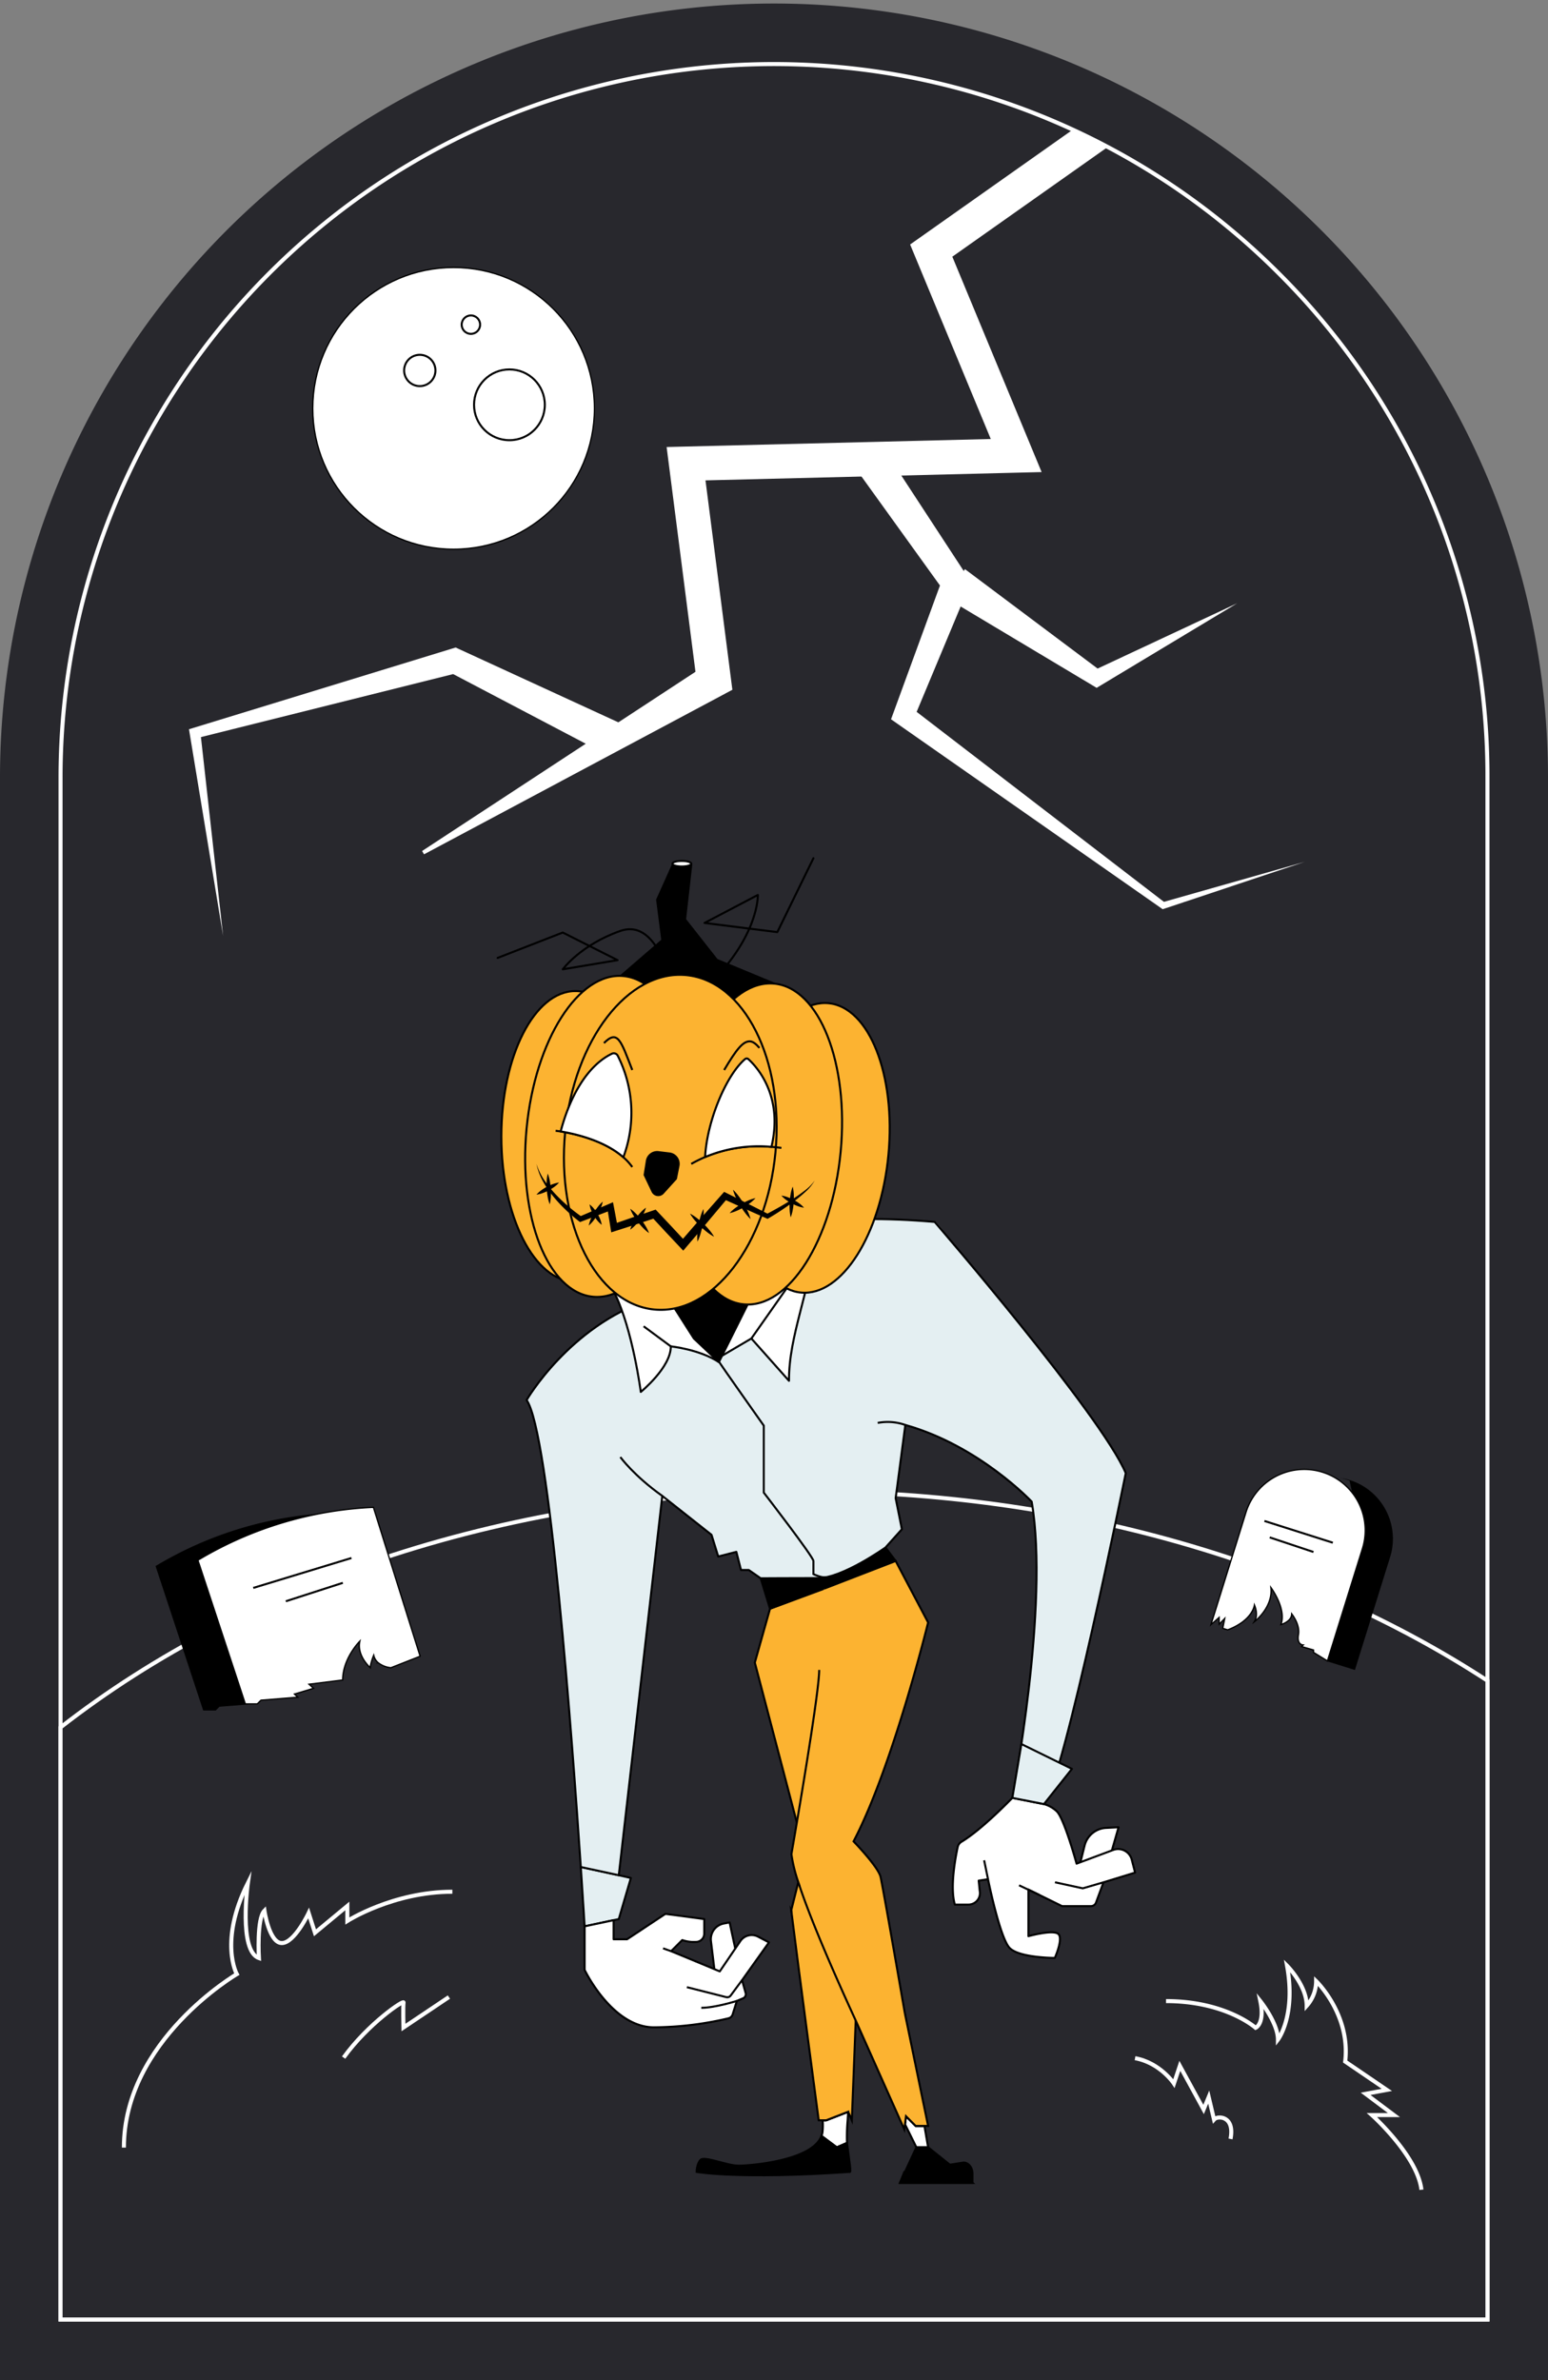 <?xml version="1.0" encoding="UTF-8"?> <svg xmlns="http://www.w3.org/2000/svg" xmlns:xlink="http://www.w3.org/1999/xlink" id="Layer_1" data-name="Layer 1" width="767.12" height="1179.243" viewBox="0 0 767.12 1179.243"><rect x="0" y="0" width="767.12" height="1179.243" fill="#808080" stroke="none"/> <defs> <style>.cls-1,.cls-12,.cls-4,.cls-8{fill:none;}.cls-2,.cls-3{fill:#28282d;}.cls-3,.cls-4{stroke:#fff;stroke-width:2px;}.cls-14,.cls-15,.cls-3,.cls-4,.cls-5,.cls-6,.cls-7,.cls-8{stroke-miterlimit:10;}.cls-10,.cls-11,.cls-5,.cls-6{fill:#fff;}.cls-11,.cls-12,.cls-13,.cls-14,.cls-15,.cls-16,.cls-5,.cls-6,.cls-7,.cls-8{stroke:#000;}.cls-5{stroke-width:0.636px;}.cls-7{stroke-width:0.509px;}.cls-9{clip-path:url(#clip-path);}.cls-11,.cls-12,.cls-13,.cls-16{stroke-linejoin:round;}.cls-12,.cls-13,.cls-16{stroke-linecap:round;}.cls-15{fill:#fcb331;}.cls-16{fill:#e4eff2;}</style> <clipPath id="clip-path"> <path class="cls-1" d="M737.121,385.305v763.94H30V385.305a353.553,353.553,0,0,1,603.56-250A351.235,351.235,0,0,1,737.121,385.305Z"></path> </clipPath> </defs> <title>5</title> <path class="cls-2" d="M383.56,1.748h0a383.56,383.56,0,0,1,383.56,383.56v793.935a0,0,0,0,1,0,0H0a0,0,0,0,1,0,0V385.308A383.56,383.56,0,0,1,383.56,1.748Z"></path> <path class="cls-3" d="M737.121,832.725v316.52H30V855.875c92.25-71.93,223.79-116.9,369.8-116.9C529.431,738.975,647.661,774.425,737.121,832.725Z"></path> <path class="cls-4" d="M737.121,385.305v763.94H30V385.305a353.553,353.553,0,0,1,603.56-250A351.235,351.235,0,0,1,737.121,385.305Z"></path> <circle class="cls-5" cx="224.783" cy="202.326" r="69.795"></circle> <circle class="cls-6" cx="233.358" cy="160.854" r="4.568"></circle> <circle class="cls-6" cx="252.45" cy="200.572" r="17.536"></circle> <circle class="cls-6" cx="208.028" cy="183.551" r="7.755"></circle> <path class="cls-7" d="M690.012,762.414a30.188,30.188,0,0,1-1.377,9l-17.366,55.693-13.445-4.2-.148-.041-6.736-4.15v-1.182l-5.909-1.712.785-.786s-3.284,0-2.364-5.124S640.1,799.6,640.1,799.6c0,3.875-5.319,5.319-5.319,5.319,2.888-7.878-5-18.395-5-18.395,1.182,9.859-8.146,16.951-8.146,16.951,2.236-3.546,0-8.274,0-8.274s-.416,4.58-6.494,8.845l15.788-50.623a30.225,30.225,0,0,1,59.078,8.992Z"></path> <polygon class="cls-2" points="654.436 729.16 668.777 733.57 670.092 739.601 654.436 729.16"></polygon> <path class="cls-5" d="M676.547,758.25a30.244,30.244,0,0,1-1.377,9.013l-17.346,55.646-.014.04-.134-.081-6.736-4.15v-1.182l-5.909-1.712.785-.786s-3.284,0-2.364-5.124S640.1,799.6,640.1,799.6c0,3.875-5.319,5.319-5.319,5.319,2.888-7.878-5-18.395-5-18.395,1.182,9.859-8.146,16.951-8.146,16.951,2.236-3.546,0-8.274,0-8.274s-.416,4.58-6.494,8.845a30.36,30.36,0,0,1-6.769,3.492l-2.432-.759.981-4.876-2.76,2.834v-3.364l-4.056,3.586,17.359-55.686a30.223,30.223,0,0,1,37.85-19.859,29.838,29.838,0,0,1,6.407,2.848A30.244,30.244,0,0,1,676.547,758.25Z"></path> <line class="cls-8" x1="626.59" y1="753.59" x2="660.489" y2="764.364"></line> <line class="cls-8" x1="629.218" y1="761.736" x2="650.898" y2="768.963"></line> <path class="cls-7" d="M187.487,823.647l-.182.075a6.8,6.8,0,0,1-2.112-3.634,28.556,28.556,0,0,0-1.576,5.071l-.9.353c-1.769-1.844-5.693-6.721-4.374-12.424,0,0-6.657,6.657-8.2,15.619-2.176-.718-4.909-2.273-5.638-5.6,0,0-1.683,4.02-1.683,6.207,0,0-6.85-5.928-5.178-13.2,0,0-8.522,8.522-8.522,19.3l-16.68,2.079,2.208,2.037-9.444,2.841,1.683,1.565-3.463.279-14.783,1.189-1.843,1.844h-5.918l-23.5-71.212,1.287-.75a184.8,184.8,0,0,1,77.515-24.881q4.068-.385,8.158-.558Z"></path> <path class="cls-5" d="M208.187,820.613,193.726,826.3a12.024,12.024,0,0,1-6.421-2.573,6.8,6.8,0,0,1-2.112-3.634,28.556,28.556,0,0,0-1.576,5.071,7.514,7.514,0,0,0-.107,1.136s-.322-.279-.793-.783c-1.769-1.844-5.693-6.721-4.374-12.424,0,0-6.657,6.657-8.2,15.619a20.8,20.8,0,0,0-.332,3.677l-16.68,2.09,2.208,2.037-9.433,2.841,1.672,1.565-18.245,1.468-1.833,1.834h-5.928l-23.488-71.2,1.276-.75a185.178,185.178,0,0,1,85.684-25.439Z"></path> <line class="cls-8" x1="125.498" y1="786.769" x2="174.157" y2="771.947"></line> <line class="cls-8" x1="141.643" y1="793.376" x2="169.888" y2="784.25"></line> <path class="cls-4" d="M61.394,1064.073c0-53.217,55.956-85.95,55.956-85.95s-9-16.18,5.479-45.137c0,0-4.7,33.652,5.478,37.174,0,0-1.174-19.565,2.739-23.478,0,0,2.348,16.043,8.609,16.043s13.3-14.869,13.3-14.869l3.13,9.782,16.044-13.3v7.435s22.7-14.478,52.043-14.478"></path> <path class="cls-4" d="M170.276,1019.472c12.081-16.761,30.021-28.85,29.711-27.28s-.051,12.391-.051,12.391l22.522-15.1"></path> <path class="cls-4" d="M577.831,991.48c29.6,0,44.394,13.24,44.394,13.24s4.673-1.947,2.336-13.24c0,0,8.732,10.9,8.732,19.081,0,0,9.017-11.687,4.509-36.607,0,0,9.735,9.737,9.735,19.862a18.353,18.353,0,0,0,4.673-12.253s17.135,16.487,14.409,39.877l20.639,14.044-10.514,1.947,14.019,10.515h-10.9s22.587,20.25,24.534,37"></path> <path class="cls-4" d="M609.791,1059.784c2.273-11.538-6.429-11.677-8.178-9.638l-2.629-11.1-2.531,6.134-11.78-21.613-2.921,8.762s-6.775-10.281-19.276-12.559"></path> <g class="cls-9"> <polygon class="cls-10" points="632.449 13.889 466.376 131.105 469.326 120.905 511.431 222.447 516.177 233.894 503.789 234.2 340.189 238.246 348.41 228.666 362.185 335.953 362.931 341.763 358.089 344.347 210.14 423.29 209.168 421.65 349.419 329.724 345.323 338.118 331.548 230.831 330.348 221.484 339.769 221.251 503.369 217.206 495.727 228.959 453.622 127.417 451.018 121.137 456.573 117.217 622.647 0 632.449 13.889"></polygon> <polygon class="cls-10" points="438.194 222.682 479.073 285.19 481.135 288.344 479.801 291.537 452.742 356.312 450.961 350.176 577.418 447.322 575.954 447.075 646.596 427.004 576.929 450.233 576.176 450.484 575.464 449.987 444.765 358.628 441.559 356.386 442.984 352.491 467.101 286.564 467.829 292.91 424.18 232.304 438.194 222.682"></polygon> <polygon class="cls-10" points="478.188 281.992 545.732 332.605 541.509 332.391 613.102 298.895 545.375 339.646 543.448 340.805 541.151 339.432 468.715 296.108 478.188 281.992"></polygon> <polygon class="cls-10" points="300.628 373.935 222.624 332.967 227.009 333.376 97.377 365.759 99.306 362.822 110.561 463.672 94.019 363.553 93.65 361.321 95.948 360.616 223.698 321.462 225.795 320.819 228.084 321.872 308.134 358.681 300.628 373.935"></polygon> </g> <path class="cls-11" d="M420.329,1046.306v.006c-.105,1.483-.2,2.9-.275,4.23a95.246,95.246,0,0,0-.321,11.2l-5.05,2.184-7.575-5.64a8.73,8.73,0,0,0,.479-1.85,34.5,34.5,0,0,0,.092-5.9h1.744Z"></path> <path class="cls-11" d="M459.934,1063.928h-5.817s-2.151-4.3-5.653-11.451l.511-3.935,4.8,4.8h4.335C459.245,1059.94,459.934,1063.928,459.934,1063.928Z"></path> <path class="cls-11" d="M354.507,979.713l-2.188-17.956a7.882,7.882,0,0,1,6.354-8.7l2.891-.549,4.619,21.428Z"></path> <path class="cls-12" d="M349.815,489.385c26.487-25.192,25.741-45.954,25.741-45.954l-26.425,13.858,36.079,4.551L403.1,425.221"></path> <path class="cls-12" d="M333.207,491.039s-6.187-36.7-25.862-29.769-28.464,18.991-28.464,18.991l27.163-4.542L278.881,462.04l-32.27,12.575"></path> <path class="cls-13" d="M301.423,488.921l26.78-23.1-2.566-20.016,7.831-17.451h9.106l-3.08,27.2,15.74,20.017,28.449,11.776-10.314,14.4s-47.654,3.079-51.543,3.079-20.4-8.725-20.4-8.725Z"></path> <path class="cls-11" d="M534.828,925.053l2.647-10.607a11.6,11.6,0,0,1,10.655-8.777l6.181-.323-5.669,19.707Z"></path> <path class="cls-14" d="M420.933,1076.112c-54.78,3.765-75.708,0-75.708,0s0-4.02,1.968-5.987,13,2.912,18.822,2.912c5.548,0,36.5-2.341,41.093-14.749l7.575,5.64,5.05-2.184C420.821,1070.564,422.021,1076.965,420.933,1076.112Z"></path> <path class="cls-15" d="M418.677,898.02l6.7,88.79s-.557,5.85-1.318,14.3v.013c-1.167,12.887-2.82,31.814-3.732,45.186l-10.906,4.236h-1.744c-1.141-24.934-15.353-102.8-15.569-104.012l-.007-.013,3.5-13.989,3.429-13.726-4.151-15.785v-.007l-20.822-79.242,7.529-26.691,26.783-9.9,25.052-9.26Z"></path> <polygon class="cls-14" points="454.12 1063.928 445.986 1081.55 481.92 1081.55 459.936 1063.928 454.12 1063.928"></polygon> <path class="cls-14" d="M481.92,1081.55v-4.51c0-3.328-2.286-5.9-4.874-5.491l-28.914,4.612-2.146,5.389Z"></path> <path class="cls-13" d="M381.581,797.04l-4.62-15.055a378.681,378.681,0,0,0,61.847-15.255l5.047,6.7Z"></path> <path class="cls-16" d="M312.631,930.483l-5.987,20.362-16.933,3.588s-.682-11.372-1.889-29.381l18.822,4.066Z"></path> <path class="cls-16" d="M557.88,729.888s-30.535,151.153-40.542,163.987l-15.655-3.082s18.475-95.12,9.575-146.785c0,0-26-27.721-62.611-37.985L443.853,742.3l3.083,15.392-8.126,9.044s-21.3,15.156-33.276,15.156-28.574.1-28.574.1l-5.9-4.105h-3.85L364.9,768.9l-8.985,2.309-3.331-10.775L328.2,741.181,306.644,929.118l-18.822-4.066c-4.355-64.834-15.6-215.678-26.856-231.345,0,0,21.045-36.444,60.821-49.783s39.263-47.219,141.4-38.5C463.187,605.428,545.564,700.9,557.88,729.888Z"></path> <path class="cls-8" d="M355.234,673.177c2.545,3.881,23.267,33.19,23.267,33.19v33.19s24.6,31.821,24.6,33.874v6.5s4.149,2.045,6.32,1.518"></path> <path class="cls-11" d="M405.513,607.1c-4.236,33.711-14.653,54.372-14.523,77.053l-18.641-20.964-17.286,10.157L373.9,630.025Z"></path> <path class="cls-11" d="M304.6,640.8c8.948,18.049,12.948,48.865,12.948,48.865s15.03-12.257,14.865-22.577c0,0,14.179,1.442,23.828,7.795l-21.991-28.746Z"></path> <line class="cls-8" x1="332.416" y1="667.09" x2="318.966" y2="657.148"></line> <line class="cls-8" x1="372.349" y1="663.184" x2="403.796" y2="618.421"></line> <path class="cls-8" d="M328.2,741.182c-14.114-10.008-20.786-19.247-20.786-19.247"></path> <path class="cls-8" d="M448.645,706.025A26.426,26.426,0,0,0,434.958,705"></path> <path class="cls-11" d="M501.68,890.793s-14.889,15.588-25.175,21.732a4.069,4.069,0,0,0-1.915,2.637c-1.1,5.131-3.918,20.086-1.395,28.5h6.733a5.69,5.69,0,0,0,5.57-6.852l-.5-5.01,4.619-.713s5.9,29.255,10.778,34.131,22.326,4.876,22.326,4.876,4.235-9.367,1.8-11.805-14.884,1.027-14.884,1.027v-23.1l16.68,8.212h14.311a2.666,2.666,0,0,0,2.5-1.741l3.719-10.064,15.654-4.809-1.656-6.42a6.975,6.975,0,0,0-9.2-4.791L533.5,923.384s-6.038-22.14-9.779-25.881a15.039,15.039,0,0,0-6.389-3.63Z"></path> <polyline class="cls-11" points="546.846 932.623 536.581 935.617 522.809 932.623"></polyline> <line class="cls-11" x1="489.619" y1="931.083" x2="487.694" y2="921.716"></line> <polygon class="cls-16" points="517.334 893.873 531.192 876.422 506.155 864.121 501.68 890.793 517.334 893.873"></polygon> <path class="cls-11" d="M289.71,954.436v21.556s13.6,28.485,34.387,28.485a164.574,164.574,0,0,0,36.889-4.466,2.915,2.915,0,0,0,2.091-1.966l2.08-6.655,3.092-1.3a2.194,2.194,0,0,0,1.26-2.615l-1.786-6.348,13.344-18.734-5.437-2.848a6.762,6.762,0,0,0-8.729,2.189l-10.213,15.03-24.122-10.008,5.517-5.518a18.007,18.007,0,0,0,7.211.9,4.1,4.1,0,0,0,3.7-4.1v-7.2l-19.247-2.566-18.99,12.574H304.08v-9.463Z"></path> <path class="cls-11" d="M365.157,991.39s-10.778,3.421-17.622,3.421"></path> <line class="cls-11" x1="332.566" y1="966.754" x2="328.588" y2="965.342"></line> <path class="cls-11" d="M367.723,981.125l-5.642,7.616a2.089,2.089,0,0,1-2.192.782l-19.5-4.934"></path> <line class="cls-11" x1="515.094" y1="938.903" x2="505.016" y2="934.12"></line> <path class="cls-15" d="M424.14,999.091l-2.014,51.451-1.8-4.23v-.006l-10.906,4.236h-3.7s-10.277-77.3-13.615-104.025l.007.013"></path> <ellipse class="cls-15" cx="403.737" cy="568.741" rx="72.012" ry="36.689" transform="translate(-200.729 916.723) rotate(-84.558)"></ellipse> <path class="cls-13" d="M325.691,635.064c.938.937,18.166,28.12,18.166,28.12l12.387,11.7,19.87-39.821L350.9,622.879Z"></path> <ellipse class="cls-15" cx="285.137" cy="563.051" rx="36.689" ry="72.012"></ellipse> <ellipse class="cls-15" cx="376.114" cy="566.801" rx="79.807" ry="40.661" transform="translate(-223.801 887.469) rotate(-84.558)"></ellipse> <ellipse class="cls-15" cx="301.423" cy="563.051" rx="79.807" ry="40.661" transform="translate(-287.676 809.719) rotate(-84.558)"></ellipse> <ellipse class="cls-15" cx="332.167" cy="565.98" rx="83.224" ry="52.351" transform="translate(-262.763 842.976) rotate(-84.558)"></ellipse> <ellipse class="cls-11" cx="337.88" cy="427.941" rx="4.673" ry="1.379"></ellipse> <path class="cls-8" d="M275.342,560.262s.925.1,2.5.347c5.962.951,21.262,4.132,31.06,12.776a28.068,28.068,0,0,1,4.42,4.84"></path> <path class="cls-11" d="M308.9,573.385c-9.8-8.644-25.1-11.825-31.06-12.776,4.329-16.526,12.769-32.41,25.374-38.522a2.207,2.207,0,0,1,2.905.977A62.671,62.671,0,0,1,308.9,573.385Z"></path> <path class="cls-8" d="M387.224,568.741q-2.529-.333-4.945-.511a68.642,68.642,0,0,0-32.856,5.05,66.88,66.88,0,0,0-6.873,3.4"></path> <path class="cls-11" d="M382.279,568.23a68.63,68.63,0,0,0-32.856,5.05c.86-17.6,10.377-40.5,19.79-48.535a1.231,1.231,0,0,1,1.623.014C374.41,527.961,388.462,542.487,382.279,568.23Z"></path> <path class="cls-13" d="M326.278,570.85c1.74.21,3.7.445,5.486.658a5.173,5.173,0,0,1,4.462,6.14l-1.255,6.342-6.441,7.116a3.148,3.148,0,0,1-5.175-.759l-3.911-8.21,1.108-6.964A5.171,5.171,0,0,1,326.278,570.85Z"></path> <path d="M265.844,576.683a32.577,32.577,0,0,0,3.817,7.951,55.926,55.926,0,0,0,5.471,6.881,80.124,80.124,0,0,0,6.363,6.068,79.038,79.038,0,0,0,6.914,5.355l-1.244-.142,7.376-3.174,7.383-3.159,1.851-.793.385,2.033,1.936,10.24-2.323-1.385,9.968-3.456,9.994-3.377,1.181-.4.866.919,7.106,7.543,7.051,7.592-2.922.06c3.484-4,6.926-8.032,10.444-12l10.524-11.934.865-.982,1.124.562L370.4,596.3c3.48,1.725,6.934,3.5,10.4,5.267l-1.043.028c2.164-1.107,4.314-2.315,6.453-3.514s4.237-2.478,6.305-3.8,4.093-2.705,6.03-4.21a23.3,23.3,0,0,0,5.2-5.171,22.6,22.6,0,0,1-4.721,5.729,72.082,72.082,0,0,1-5.741,4.76,135.816,135.816,0,0,1-12.428,8.231l-.477.279-.567-.251c-3.552-1.575-7.113-3.131-10.647-4.741l-10.621-4.795,1.989-.421L350.3,605.878c-3.4,4.072-6.872,8.079-10.305,12.122l-1.413,1.665-1.509-1.605-7.1-7.548-7.045-7.6,2.046.519-10.022,3.295L304.9,609.945l-2,.639-.326-2.025-1.657-10.289,2.235,1.24-7.5,2.865-7.508,2.851-.707.269-.537-.41a80.807,80.807,0,0,1-6.846-5.924,70.464,70.464,0,0,1-6.1-6.631,49.911,49.911,0,0,1-5.037-7.457A30.582,30.582,0,0,1,265.844,576.683Z"></path> <path d="M277.05,585.925a14.38,14.38,0,0,1-2.433,2.188,23.306,23.306,0,0,1-2.7,1.688,22.882,22.882,0,0,1-2.9,1.308,14.157,14.157,0,0,1-3.172.8,14.139,14.139,0,0,1,2.43-2.191,23.577,23.577,0,0,1,5.605-2.991A14.314,14.314,0,0,1,277.05,585.925Z"></path> <path d="M271.447,581.477a19.385,19.385,0,0,1,1.021,3.756,32.882,32.882,0,0,1,.468,3.792,32.443,32.443,0,0,1,.027,3.82,19.118,19.118,0,0,1-.533,3.857,19.184,19.184,0,0,1-1.024-3.756,32.254,32.254,0,0,1-.465-3.792,32.9,32.9,0,0,1-.024-3.821A19.307,19.307,0,0,1,271.447,581.477Z"></path> <path d="M387.224,592.382a14.305,14.305,0,0,1,3.17.806A23.577,23.577,0,0,1,396,596.179a14.182,14.182,0,0,1,2.431,2.191,14.129,14.129,0,0,1-3.172-.8,22.832,22.832,0,0,1-2.9-1.308,23.255,23.255,0,0,1-2.7-1.688A14.336,14.336,0,0,1,387.224,592.382Z"></path> <path d="M392.827,587.934a19.3,19.3,0,0,1,.529,3.856,33.1,33.1,0,0,1-.488,7.613,19.159,19.159,0,0,1-1.025,3.755,19.17,19.17,0,0,1-.533-3.856,32.443,32.443,0,0,1,.027-3.82,33.1,33.1,0,0,1,.468-3.792A19.388,19.388,0,0,1,392.827,587.934Z"></path> <path d="M374.4,593.624a19.053,19.053,0,0,1-2.815,2.538,31.729,31.729,0,0,1-3.1,2.048,31.083,31.083,0,0,1-3.315,1.675,18.857,18.857,0,0,1-3.6,1.181,18.84,18.84,0,0,1,2.813-2.541,31.19,31.19,0,0,1,3.1-2.045,31.86,31.86,0,0,1,3.316-1.674A19.133,19.133,0,0,1,374.4,593.624Z"></path> <path d="M363.232,589.461a23.667,23.667,0,0,1,2.848,3.238,40.71,40.71,0,0,1,2.372,3.523,39.858,39.858,0,0,1,1.993,3.75,23.386,23.386,0,0,1,1.512,4.039,23.352,23.352,0,0,1-2.85-3.236,39.97,39.97,0,0,1-2.37-3.525,40.933,40.933,0,0,1-1.99-3.751A23.665,23.665,0,0,1,363.232,589.461Z"></path> <path d="M292.147,596.736a12.5,12.5,0,0,1,2.181,2.124,20.091,20.091,0,0,1,1.693,2.416,19.672,19.672,0,0,1,1.325,2.635,12.3,12.3,0,0,1,.832,2.929A12.326,12.326,0,0,1,296,604.717a19.566,19.566,0,0,1-1.691-2.417,19.975,19.975,0,0,1-1.323-2.636A12.515,12.515,0,0,1,292.147,596.736Z"></path> <path d="M298.691,595.376a16.514,16.514,0,0,1-1.055,3.358,27.3,27.3,0,0,1-1.546,3.071,26.777,26.777,0,0,1-1.916,2.854,16.338,16.338,0,0,1-2.411,2.566,16.235,16.235,0,0,1,1.053-3.359,26.561,26.561,0,0,1,1.548-3.07,27.046,27.046,0,0,1,1.919-2.853A16.506,16.506,0,0,1,298.691,595.376Z"></path> <path d="M312.292,598.885a19.309,19.309,0,0,1,2.948,2.539,33.022,33.022,0,0,1,2.509,2.879,32.4,32.4,0,0,1,2.159,3.15,19.111,19.111,0,0,1,1.716,3.493,19.176,19.176,0,0,1-2.95-2.538,32.927,32.927,0,0,1-4.663-6.032A19.4,19.4,0,0,1,312.292,598.885Z"></path> <path d="M320.12,598.37a15.855,15.855,0,0,1-1.321,3.184,26.106,26.106,0,0,1-1.781,2.853,25.61,25.61,0,0,1-2.13,2.6,15.648,15.648,0,0,1-2.6,2.269,15.726,15.726,0,0,1,1.318-3.186,25.608,25.608,0,0,1,1.783-2.851,26.152,26.152,0,0,1,2.133-2.6A15.854,15.854,0,0,1,320.12,598.37Z"></path> <path d="M341.933,601.3a22.58,22.58,0,0,1,3.521,2.3,38.705,38.705,0,0,1,3.137,2.7,37.972,37.972,0,0,1,2.831,3.018,22.31,22.31,0,0,1,2.443,3.424,22.3,22.3,0,0,1-3.523-2.3,38.751,38.751,0,0,1-5.964-5.723A22.489,22.489,0,0,1,341.933,601.3Z"></path> <path d="M348.6,599.013a22.232,22.232,0,0,1,.028,4.181,38.358,38.358,0,0,1-.519,4.082,37.829,37.829,0,0,1-.954,4,22.016,22.016,0,0,1-1.506,3.9,22.16,22.16,0,0,1-.03-4.182,37.836,37.836,0,0,1,.522-4.081,38.343,38.343,0,0,1,.957-4A22.389,22.389,0,0,1,348.6,599.013Z"></path> <path class="cls-8" d="M313.32,530.152c-5.647-14.542-7.187-20.188-14.03-13.344"></path> <path class="cls-8" d="M358.865,530.152c5.988-10.094,9.238-14.2,12.66-14.2,1.711,0,3.469,1.63,4.8,3.259"></path> <path class="cls-15" d="M408.367,787.18v-.039l35.486-13.713,16.081,30.456s-17.451,71.169-36.949,108.465c0,0,11.976,12.316,13.34,17.451.675,2.539,6.466,35.447,12.145,68.028,3.778,21.655,7.5,43.159,9.641,55.515h-4.335l-4.8-4.8-.511,3.935c-5.679-11.6-14.92-30.705-24.285-51.1l-.118-.256v-.006c-.007-.007-.007-.007-.007-.014-11.339-24.684-22.848-51.218-28.455-68.572a74.178,74.178,0,0,1-3.411-13.85s1.109-6.316,2.689-15.661c4.007-23.629,11.083-66.6,11.083-75.609"></path> <polyline class="cls-15" points="448.47 997.828 448.477 997.828 459.934 1053.343 453.776 1053.343 448.975 1048.542 448.464 1052.477 448.129 1055.035 424.179 1001.376 424.061 1001.12 424.061 1001.114"></polyline> </svg> 